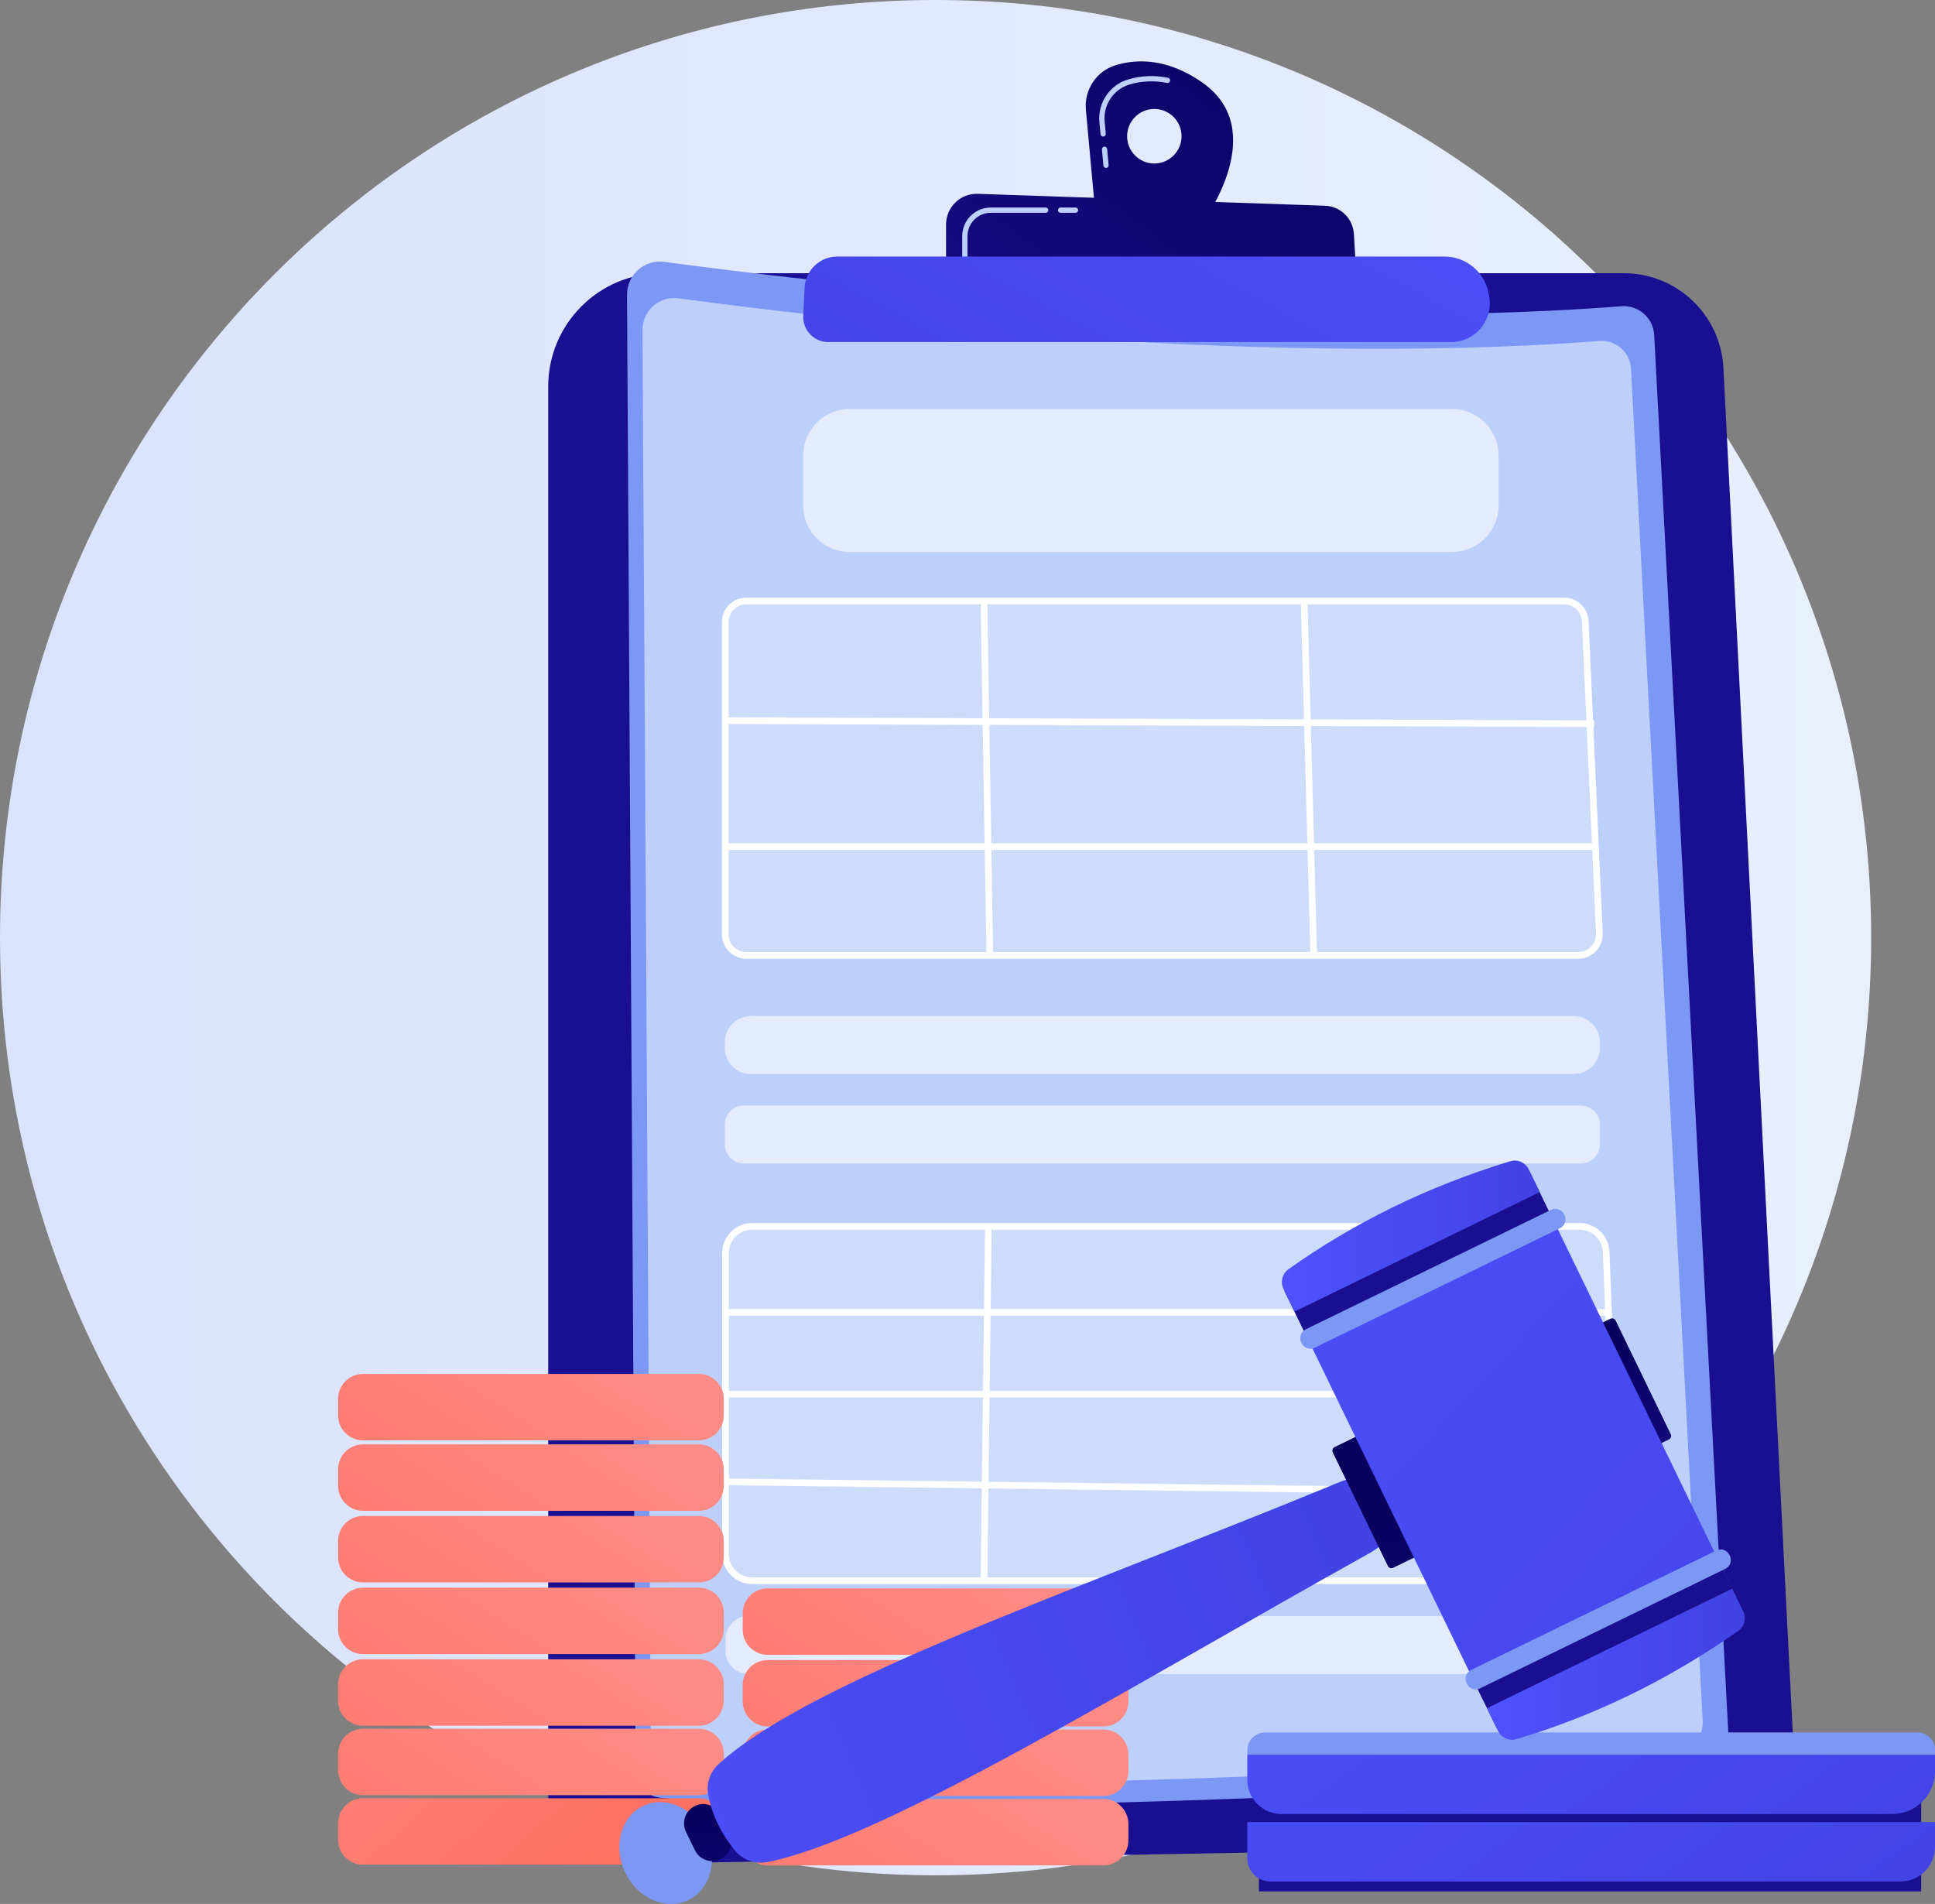 <svg xmlns="http://www.w3.org/2000/svg" width="312" height="307" viewBox="0 0 312 307" fill="none"><rect x="0" y="0" width="312" height="307" fill="#808080" stroke="none"/><g clip-path="url(#clip0_1076_100)"><path d="M-3.05176e-05 151.189C-3.05176e-05 234.688 67.539 302.378 150.853 302.378C234.167 302.378 301.706 234.688 301.706 151.189C301.706 67.69 234.167 0 150.853 0C67.539 0 -3.05176e-05 67.69 -3.05176e-05 151.189Z" fill="url(#paint0_linear_1076_100)"></path><path d="M88.393 62.34C88.393 52.239 96.56 44.053 106.639 44.053H261.831C270.393 44.053 277.455 50.778 277.886 59.345L289.343 284.847C289.681 291.55 284.415 297.209 277.72 297.331L99.85 300.571C93.558 300.686 88.393 295.603 88.393 289.296V62.34Z" fill="url(#paint1_linear_1076_100)"></path><path d="M101.107 47.524C101.086 44.291 103.923 41.793 107.12 42.225C128.311 45.105 201.188 54.011 261.443 49.381C264.194 49.172 266.572 51.253 266.723 54.018L278.733 280.528C278.899 283.631 276.535 286.287 273.432 286.474C248.089 287.979 143.727 293.789 106.495 289.88C104.232 289.642 102.508 287.727 102.494 285.445L101.1 47.531L101.107 47.524Z" fill="#7D97F4"></path><path d="M103.607 53.197C103.586 50.087 106.315 47.682 109.39 48.1C129.784 50.871 199.916 59.446 257.901 54.982C260.545 54.781 262.843 56.789 262.98 59.439L274.538 277.417C274.696 280.405 272.419 282.961 269.438 283.141C245.05 284.588 144.611 290.182 108.787 286.417C106.603 286.186 104.951 284.35 104.936 282.147L103.593 53.19L103.607 53.197Z" fill="#BDD0FB"></path><path opacity="0.58" d="M234.145 65.954H136.989C132.855 65.954 129.504 69.313 129.504 73.456V81.505C129.504 85.648 132.855 89.007 136.989 89.007H234.145C238.279 89.007 241.631 85.648 241.631 81.505V73.456C241.631 69.313 238.279 65.954 234.145 65.954Z" fill="white"></path><path opacity="0.58" d="M253.756 163.838H121.07C118.745 163.838 116.861 165.727 116.861 168.057V168.964C116.861 171.294 118.745 173.183 121.07 173.183H253.756C256.081 173.183 257.966 171.294 257.966 168.964V168.057C257.966 165.727 256.081 163.838 253.756 163.838Z" fill="white"></path><path opacity="0.58" d="M254.891 178.259H119.935C118.237 178.259 116.861 179.639 116.861 181.34V184.523C116.861 186.224 118.237 187.604 119.935 187.604H254.891C256.589 187.604 257.966 186.224 257.966 184.523V181.34C257.966 179.639 256.589 178.259 254.891 178.259Z" fill="white"></path><path opacity="0.58" d="M257.327 260.578H120.69C118.642 260.578 116.983 262.241 116.983 264.293V266.208C116.983 268.26 118.642 269.923 120.69 269.923H257.327C259.374 269.923 261.033 268.26 261.033 266.208V264.293C261.033 262.241 259.374 260.578 257.327 260.578Z" fill="white"></path><path opacity="0.25" d="M254.424 154.054H120.244C118.377 154.054 116.861 152.535 116.861 150.664V100.31C116.861 98.439 118.377 96.919 120.244 96.919H252.147C253.958 96.919 255.444 98.345 255.523 100.159L257.801 150.512C257.887 152.442 256.35 154.054 254.424 154.054Z" fill="white"></path><path d="M254.503 154.587H120.323C118.161 154.587 116.401 152.823 116.401 150.656V100.303C116.401 98.136 118.161 96.372 120.323 96.372H252.226C254.324 96.372 256.048 98.021 256.141 100.123L258.418 150.476C258.469 151.556 258.081 152.586 257.334 153.371C256.587 154.155 255.581 154.587 254.503 154.587ZM120.323 97.452C118.757 97.452 117.479 98.734 117.479 100.303V150.656C117.479 152.226 118.757 153.507 120.323 153.507H254.503C255.286 153.507 256.019 153.191 256.558 152.629C257.097 152.06 257.377 151.312 257.341 150.527L255.064 100.174C254.992 98.647 253.749 97.452 252.219 97.452H120.316H120.323Z" fill="white"></path><path opacity="0.25" d="M256.572 254.876H121.271C118.901 254.876 116.983 252.954 116.983 250.578V202.046C116.983 199.67 118.901 197.748 121.271 197.748H254.69C256.996 197.748 258.885 199.577 258.979 201.881L260.854 250.412C260.947 252.853 259 254.876 256.565 254.876H256.572Z" fill="white"></path><path d="M256.572 255.416H121.271C118.606 255.416 116.444 253.249 116.444 250.578V202.046C116.444 199.375 118.606 197.208 121.271 197.208H254.69C257.291 197.208 259.41 199.253 259.51 201.859L261.385 250.391C261.435 251.715 260.961 252.975 260.042 253.933C259.122 254.89 257.887 255.416 256.565 255.416H256.572ZM121.271 198.281C119.203 198.281 117.515 199.965 117.515 202.046V250.578C117.515 252.651 119.195 254.343 121.271 254.343H256.572C257.6 254.343 258.562 253.933 259.28 253.191C259.992 252.45 260.365 251.47 260.329 250.434L258.454 201.902C258.375 199.872 256.73 198.288 254.705 198.288H121.286L121.271 198.281Z" fill="white"></path><path d="M159.187 96.91L158.117 96.927L159.062 154.062L160.132 154.044L159.187 96.91Z" fill="white"></path><path d="M210.816 96.886L209.746 96.915L211.288 154.051L212.358 154.022L210.816 96.886Z" fill="white"></path><path d="M117.286 115.672L117.282 116.744L257.036 117.233L257.04 116.161L117.286 115.672Z" fill="white"></path><path d="M257.046 135.977H117.292V137.049H257.046V135.977Z" fill="white"></path><path d="M158.827 197.745L158.121 254.876L159.191 254.889L159.897 197.758L158.827 197.745Z" fill="white"></path><path d="M259.532 211.089H117.292V212.161H259.532V211.089Z" fill="white"></path><path d="M259.891 224.256H117.292V225.329H259.891V224.256Z" fill="white"></path><path d="M116.974 238.404L116.96 239.477L260.461 241.259L260.474 240.186L116.974 238.404Z" fill="white"></path><path d="M193.868 13.305C188.265 9.395 183.387 9.474 179.953 10.49C176.821 11.418 174.796 14.442 175.09 17.703L176.57 33.888L194.177 35.457C194.177 35.457 204.851 20.972 193.861 13.312L193.868 13.305ZM186.124 26.364C183.696 26.364 181.735 24.392 181.735 21.965C181.735 19.539 183.703 17.567 186.124 17.567C188.545 17.567 190.513 19.539 190.513 21.965C190.513 24.392 188.545 26.364 186.124 26.364Z" fill="url(#paint2_linear_1076_100)"></path><path d="M178.337 27.077C178.122 27.077 177.935 26.912 177.913 26.688L177.676 24.111C177.655 23.873 177.827 23.672 178.057 23.65C178.294 23.629 178.495 23.801 178.517 24.039L178.754 26.616C178.775 26.854 178.603 27.056 178.373 27.077C178.359 27.077 178.344 27.077 178.337 27.077ZM177.87 22.023C177.655 22.023 177.468 21.858 177.446 21.634L177.267 19.676C176.979 16.573 178.933 13.686 181.9 12.808C184.005 12.189 186.167 12.095 188.336 12.541C188.566 12.592 188.717 12.815 188.667 13.045C188.617 13.276 188.394 13.42 188.164 13.377C186.131 12.959 184.105 13.045 182.137 13.621C179.558 14.384 177.863 16.897 178.114 19.597L178.294 21.555C178.315 21.793 178.143 21.994 177.913 22.016C177.899 22.016 177.884 22.016 177.877 22.016L177.87 22.023Z" fill="#BDD0FB"></path><path d="M152.541 44.349V36.213C152.541 33.405 154.861 31.152 157.663 31.253L213.651 33.175C216.137 33.261 218.148 35.227 218.299 37.711L218.766 45.529L152.541 44.349Z" fill="url(#paint3_linear_1076_100)"></path><path d="M173.416 34.313H171.01C170.773 34.313 170.586 34.126 170.586 33.888C170.586 33.65 170.773 33.463 171.01 33.463H173.416C173.653 33.463 173.84 33.65 173.84 33.888C173.84 34.126 173.653 34.313 173.416 34.313Z" fill="#BDD0FB"></path><path d="M155.573 41.793C155.336 41.793 155.149 41.606 155.149 41.368V38.078C155.149 35.537 157.21 33.463 159.753 33.463H168.603C168.84 33.463 169.027 33.65 169.027 33.888C169.027 34.126 168.84 34.313 168.603 34.313H159.753C157.685 34.313 155.996 35.997 155.996 38.071V41.361C155.996 41.599 155.81 41.786 155.573 41.786V41.793Z" fill="#BDD0FB"></path><path d="M129.726 46.401C129.863 43.586 132.183 41.368 134.999 41.368H232.903C236.423 41.368 239.433 43.902 240.036 47.38L240.122 47.862C240.783 51.671 237.852 55.155 234.002 55.155H133.555C131.249 55.155 129.41 53.218 129.518 50.915L129.734 46.408L129.726 46.401Z" fill="url(#paint4_linear_1076_100)"></path><path d="M112.68 232.896H58.538C56.316 232.896 54.515 234.701 54.515 236.927V239.577C54.515 241.804 56.316 243.609 58.538 243.609H112.68C114.902 243.609 116.703 241.804 116.703 239.577V236.927C116.703 234.701 114.902 232.896 112.68 232.896Z" fill="url(#paint5_linear_1076_100)"></path><path d="M112.68 221.535H58.538C56.317 221.535 54.516 223.34 54.516 225.567V228.216C54.516 230.443 56.317 232.248 58.538 232.248H112.68C114.902 232.248 116.703 230.443 116.703 228.216V225.567C116.703 223.34 114.902 221.535 112.68 221.535Z" fill="url(#paint6_linear_1076_100)"></path><path d="M112.68 244.444H58.538C56.316 244.444 54.515 246.249 54.515 248.475V251.125C54.515 253.351 56.316 255.156 58.538 255.156H112.68C114.902 255.156 116.703 253.351 116.703 251.125V248.475C116.703 246.249 114.902 244.444 112.68 244.444Z" fill="url(#paint7_linear_1076_100)"></path><path d="M112.68 255.999H58.538C56.316 255.999 54.515 257.804 54.515 260.03V262.68C54.515 264.907 56.316 266.712 58.538 266.712H112.68C114.902 266.712 116.703 264.907 116.703 262.68V260.03C116.703 257.804 114.902 255.999 112.68 255.999Z" fill="url(#paint8_linear_1076_100)"></path><path d="M58.531 267.547H112.673C114.893 267.547 116.696 269.354 116.696 271.579V274.228C116.696 276.453 114.893 278.26 112.673 278.26H58.531C56.311 278.26 54.508 276.453 54.508 274.228V271.579C54.508 269.354 56.311 267.547 58.531 267.547Z" fill="url(#paint9_linear_1076_100)"></path><path d="M112.68 278.749H58.538C56.316 278.749 54.515 280.554 54.515 282.781V285.43C54.515 287.657 56.316 289.462 58.538 289.462H112.68C114.902 289.462 116.703 287.657 116.703 285.43V282.781C116.703 280.554 114.902 278.749 112.68 278.749Z" fill="url(#paint10_linear_1076_100)"></path><path d="M112.68 289.959H58.538C56.316 289.959 54.515 291.764 54.515 293.99V296.64C54.515 298.867 56.316 300.672 58.538 300.672H112.68C114.902 300.672 116.703 298.867 116.703 296.64V293.99C116.703 291.764 114.902 289.959 112.68 289.959Z" fill="url(#paint11_linear_1076_100)"></path><path d="M177.92 256.114H123.779C121.557 256.114 119.756 257.919 119.756 260.146V262.795C119.756 265.022 121.557 266.827 123.779 266.827H177.92C180.142 266.827 181.943 265.022 181.943 262.795V260.146C181.943 257.919 180.142 256.114 177.92 256.114Z" fill="url(#paint12_linear_1076_100)"></path><path d="M123.779 267.669H177.92C180.14 267.669 181.943 269.476 181.943 271.701V274.35C181.943 276.575 180.14 278.382 177.92 278.382H123.779C121.559 278.382 119.756 276.575 119.756 274.35V271.701C119.756 269.476 121.559 267.669 123.779 267.669Z" fill="url(#paint13_linear_1076_100)"></path><path d="M177.92 278.872H123.779C121.557 278.872 119.756 280.677 119.756 282.903V285.553C119.756 287.779 121.557 289.584 123.779 289.584H177.92C180.142 289.584 181.943 287.779 181.943 285.553V282.903C181.943 280.677 180.142 278.872 177.92 278.872Z" fill="url(#paint14_linear_1076_100)"></path><path d="M123.779 290.074H177.92C180.14 290.074 181.943 291.881 181.943 294.106V296.755C181.943 298.98 180.14 300.787 177.92 300.787H123.779C121.559 300.787 119.756 298.98 119.756 296.755V294.106C119.756 291.881 121.559 290.074 123.779 290.074Z" fill="url(#paint15_linear_1076_100)"></path><path d="M202.991 304.977H309.773V280.038H202.991V304.977Z" fill="url(#paint16_linear_1076_100)"></path><path d="M306.447 303.379H204.83C202.782 303.379 201.116 301.708 201.116 299.657V293.796H312V297.806C312 300.88 309.507 303.371 306.447 303.371V303.379Z" fill="url(#paint17_linear_1076_100)"></path><path d="M305.125 292.5H206.626C203.587 292.5 201.116 290.024 201.116 286.978V282.918H312V285.61C312 289.412 308.918 292.5 305.125 292.5Z" fill="url(#paint18_linear_1076_100)"></path><path d="M201.116 282.932H312V282.176C312 280.614 310.736 279.347 309.177 279.347H203.982C202.402 279.347 201.123 280.628 201.123 282.212V282.932H201.116Z" fill="#7D97F4"></path><path d="M111.004 306.37C114.597 304.619 115.864 299.808 113.834 295.625C111.804 291.441 107.246 289.469 103.653 291.219C100.061 292.97 98.793 297.781 100.823 301.965C102.853 306.149 107.411 308.121 111.004 306.37Z" fill="#7D97F4"></path><path d="M110.608 295.37L112.047 298.335C112.798 299.883 114.658 300.529 116.201 299.777C117.744 299.025 118.386 297.16 117.635 295.612L116.196 292.647C115.445 291.098 113.585 290.453 112.042 291.205C110.499 291.957 109.857 293.821 110.608 295.37Z" fill="url(#paint19_linear_1076_100)"></path><path d="M114.189 289.397C114.849 292.795 116.351 295.826 118.642 298.519C119.878 299.973 121.861 300.628 123.829 300.232C142.678 296.438 182.18 271.967 220.547 250.592C223.09 249.174 224.85 247.568 223.65 245.099L221.007 239.649C219.814 237.194 216.97 238.576 214.29 239.678C173.711 256.388 130.667 270.952 115.891 284.43C114.476 285.725 113.844 287.605 114.189 289.397Z" fill="url(#paint20_linear_1076_100)"></path><path d="M219.726 231.124L215.191 233.334C214.873 233.488 214.741 233.872 214.895 234.19L223.778 252.5C223.933 252.819 224.315 252.951 224.633 252.797L229.168 250.587C229.486 250.432 229.618 250.048 229.464 249.73L220.58 231.42C220.426 231.101 220.043 230.969 219.726 231.124Z" fill="url(#paint21_linear_1076_100)"></path><path d="M259.652 212.643L255.116 214.853C254.799 215.008 254.667 215.391 254.821 215.709L263.704 234.02C263.859 234.338 264.241 234.471 264.559 234.316L269.094 232.106C269.411 231.951 269.544 231.568 269.389 231.249L260.506 212.939C260.352 212.621 259.969 212.488 259.652 212.643Z" fill="url(#paint22_linear_1076_100)"></path><path d="M210.923 215.99L239.303 274.489L278.847 255.219L250.467 196.72L210.923 215.99Z" fill="url(#paint23_linear_1076_100)"></path><path d="M237.814 271.41L241.382 278.766L280.926 259.496L277.357 252.141L237.814 271.41Z" fill="url(#paint24_linear_1076_100)"></path><path d="M239.756 275.438L241.53 279.095C242.076 280.211 243.34 280.772 244.533 280.42C256.86 276.748 268.791 271.031 280.271 262.982C281.276 262.277 281.621 260.945 281.082 259.836L279.301 256.165L239.756 275.438Z" fill="url(#paint25_linear_1076_100)"></path><path d="M276.762 249.996L237.18 269.284C236.405 269.662 236.083 270.597 236.459 271.373L236.535 271.528C236.911 272.304 237.844 272.627 238.618 272.25L278.201 252.961C278.975 252.584 279.297 251.649 278.921 250.873L278.846 250.718C278.469 249.942 277.536 249.618 276.762 249.996Z" fill="#7D97F4"></path><path d="M250.207 196.243L246.639 188.888L207.095 208.158L210.664 215.513L250.207 196.243Z" fill="url(#paint26_linear_1076_100)"></path><path d="M208.723 211.485L206.949 207.827C206.403 206.711 206.748 205.365 207.761 204.645C218.248 197.194 230.108 191.319 243.513 187.244C244.684 186.884 245.948 187.438 246.487 188.547L248.268 192.219L208.723 211.492V211.485Z" fill="url(#paint27_linear_1076_100)"></path><path d="M250.105 195.067L210.523 214.355C209.748 214.733 209.426 215.668 209.802 216.444L209.878 216.599C210.254 217.375 211.187 217.698 211.961 217.321L251.544 198.032C252.318 197.655 252.64 196.72 252.264 195.944L252.188 195.789C251.812 195.013 250.879 194.69 250.105 195.067Z" fill="#7D97F4"></path></g><defs><linearGradient id="paint0_linear_1076_100" x1="-3.05176e-05" y1="151.189" x2="301.706" y2="151.189" gradientUnits="userSpaceOnUse"><stop stop-color="#DAE3FE"></stop><stop offset="1" stop-color="#E9EFFD"></stop></linearGradient><linearGradient id="paint1_linear_1076_100" x1="388.856" y1="-162.982" x2="340.043" y2="-81.327" gradientUnits="userSpaceOnUse"><stop stop-color="#09005D"></stop><stop offset="1" stop-color="#1A0F91"></stop></linearGradient><linearGradient id="paint2_linear_1076_100" x1="211.18" y1="-9.914" x2="139.596" y2="84.044" gradientUnits="userSpaceOnUse"><stop stop-color="#09005D"></stop><stop offset="1" stop-color="#1A0F91"></stop></linearGradient><linearGradient id="paint3_linear_1076_100" x1="219.01" y1="-3.945" x2="147.426" y2="90.013" gradientUnits="userSpaceOnUse"><stop stop-color="#09005D"></stop><stop offset="1" stop-color="#1A0F91"></stop></linearGradient><linearGradient id="paint4_linear_1076_100" x1="210.016" y1="1.807" x2="160.561" y2="92.421" gradientUnits="userSpaceOnUse"><stop stop-color="#4F52FF"></stop><stop offset="1" stop-color="#4042E2"></stop></linearGradient><linearGradient id="paint5_linear_1076_100" x1="102.544" y1="211.031" x2="59.889" y2="279.283" gradientUnits="userSpaceOnUse"><stop stop-color="#FF928E"></stop><stop offset="1" stop-color="#FE7062"></stop></linearGradient><linearGradient id="paint6_linear_1076_100" x1="102.544" y1="199.67" x2="59.889" y2="267.922" gradientUnits="userSpaceOnUse"><stop stop-color="#FF928E"></stop><stop offset="1" stop-color="#FE7062"></stop></linearGradient><linearGradient id="paint7_linear_1076_100" x1="102.544" y1="222.586" x2="59.889" y2="290.831" gradientUnits="userSpaceOnUse"><stop stop-color="#FF928E"></stop><stop offset="1" stop-color="#FE7062"></stop></linearGradient><linearGradient id="paint8_linear_1076_100" x1="102.544" y1="234.134" x2="59.889" y2="302.386" gradientUnits="userSpaceOnUse"><stop stop-color="#FF928E"></stop><stop offset="1" stop-color="#FE7062"></stop></linearGradient><linearGradient id="paint9_linear_1076_100" x1="102.544" y1="245.689" x2="59.889" y2="313.934" gradientUnits="userSpaceOnUse"><stop stop-color="#FF928E"></stop><stop offset="1" stop-color="#FE7062"></stop></linearGradient><linearGradient id="paint10_linear_1076_100" x1="102.544" y1="256.891" x2="59.889" y2="325.144" gradientUnits="userSpaceOnUse"><stop stop-color="#FF928E"></stop><stop offset="1" stop-color="#FE7062"></stop></linearGradient><linearGradient id="paint11_linear_1076_100" x1="-8.07569e-06" y1="268.094" x2="60.176" y2="336.299" gradientUnits="userSpaceOnUse"><stop stop-color="#FF928E"></stop><stop offset="1" stop-color="#FE7062"></stop></linearGradient><linearGradient id="paint12_linear_1076_100" x1="167.784" y1="234.256" x2="125.136" y2="302.501" gradientUnits="userSpaceOnUse"><stop stop-color="#FF928E"></stop><stop offset="1" stop-color="#FE7062"></stop></linearGradient><linearGradient id="paint13_linear_1076_100" x1="167.785" y1="245.804" x2="125.136" y2="314.057" gradientUnits="userSpaceOnUse"><stop stop-color="#FF928E"></stop><stop offset="1" stop-color="#FE7062"></stop></linearGradient><linearGradient id="paint14_linear_1076_100" x1="167.784" y1="257.014" x2="125.136" y2="325.259" gradientUnits="userSpaceOnUse"><stop stop-color="#FF928E"></stop><stop offset="1" stop-color="#FE7062"></stop></linearGradient><linearGradient id="paint15_linear_1076_100" x1="167.784" y1="268.216" x2="125.136" y2="336.461" gradientUnits="userSpaceOnUse"><stop stop-color="#FF928E"></stop><stop offset="1" stop-color="#FE7062"></stop></linearGradient><linearGradient id="paint16_linear_1076_100" x1="257.226" y1="249.167" x2="256.865" y2="267.633" gradientUnits="userSpaceOnUse"><stop stop-color="#09005D"></stop><stop offset="1" stop-color="#1A0F91"></stop></linearGradient><linearGradient id="paint17_linear_1076_100" x1="196.468" y1="214.868" x2="289.31" y2="341.721" gradientUnits="userSpaceOnUse"><stop stop-color="#4F52FF"></stop><stop offset="1" stop-color="#4042E2"></stop></linearGradient><linearGradient id="paint18_linear_1076_100" x1="203.45" y1="212.968" x2="295.767" y2="339.094" gradientUnits="userSpaceOnUse"><stop stop-color="#4F52FF"></stop><stop offset="1" stop-color="#4042E2"></stop></linearGradient><linearGradient id="paint19_linear_1076_100" x1="113.726" y1="291.463" x2="117.845" y2="332.535" gradientUnits="userSpaceOnUse"><stop stop-color="#09005D"></stop><stop offset="1" stop-color="#1A0F91"></stop></linearGradient><linearGradient id="paint20_linear_1076_100" x1="68.066" y1="313.359" x2="229.153" y2="244.216" gradientUnits="userSpaceOnUse"><stop stop-color="#4F52FF"></stop><stop offset="1" stop-color="#4042E2"></stop></linearGradient><linearGradient id="paint21_linear_1076_100" x1="222.358" y1="242.761" x2="235.562" y2="305.597" gradientUnits="userSpaceOnUse"><stop stop-color="#09005D"></stop><stop offset="1" stop-color="#1A0F91"></stop></linearGradient><linearGradient id="paint22_linear_1076_100" x1="262.081" y1="217.139" x2="262.225" y2="246.837" gradientUnits="userSpaceOnUse"><stop stop-color="#09005D"></stop><stop offset="1" stop-color="#1A0F91"></stop></linearGradient><linearGradient id="paint23_linear_1076_100" x1="160.351" y1="156.223" x2="335.501" y2="319.838" gradientUnits="userSpaceOnUse"><stop stop-color="#4F52FF"></stop><stop offset="1" stop-color="#4042E2"></stop></linearGradient><linearGradient id="paint24_linear_1076_100" x1="249.041" y1="228.48" x2="254.429" y2="247.66" gradientUnits="userSpaceOnUse"><stop stop-color="#09005D"></stop><stop offset="1" stop-color="#1A0F91"></stop></linearGradient><linearGradient id="paint25_linear_1076_100" x1="239.756" y1="268.346" x2="281.327" y2="268.346" gradientUnits="userSpaceOnUse"><stop stop-color="#4F52FF"></stop><stop offset="1" stop-color="#4042E2"></stop></linearGradient><linearGradient id="paint26_linear_1076_100" x1="207.83" y1="138.162" x2="215.013" y2="160.14" gradientUnits="userSpaceOnUse"><stop stop-color="#09005D"></stop><stop offset="1" stop-color="#1A0F91"></stop></linearGradient><linearGradient id="paint27_linear_1076_100" x1="206.69" y1="199.31" x2="248.261" y2="199.31" gradientUnits="userSpaceOnUse"><stop stop-color="#4F52FF"></stop><stop offset="1" stop-color="#4042E2"></stop></linearGradient><clipPath id="clip0_1076_100"><rect width="312" height="307" fill="white"></rect></clipPath></defs></svg>